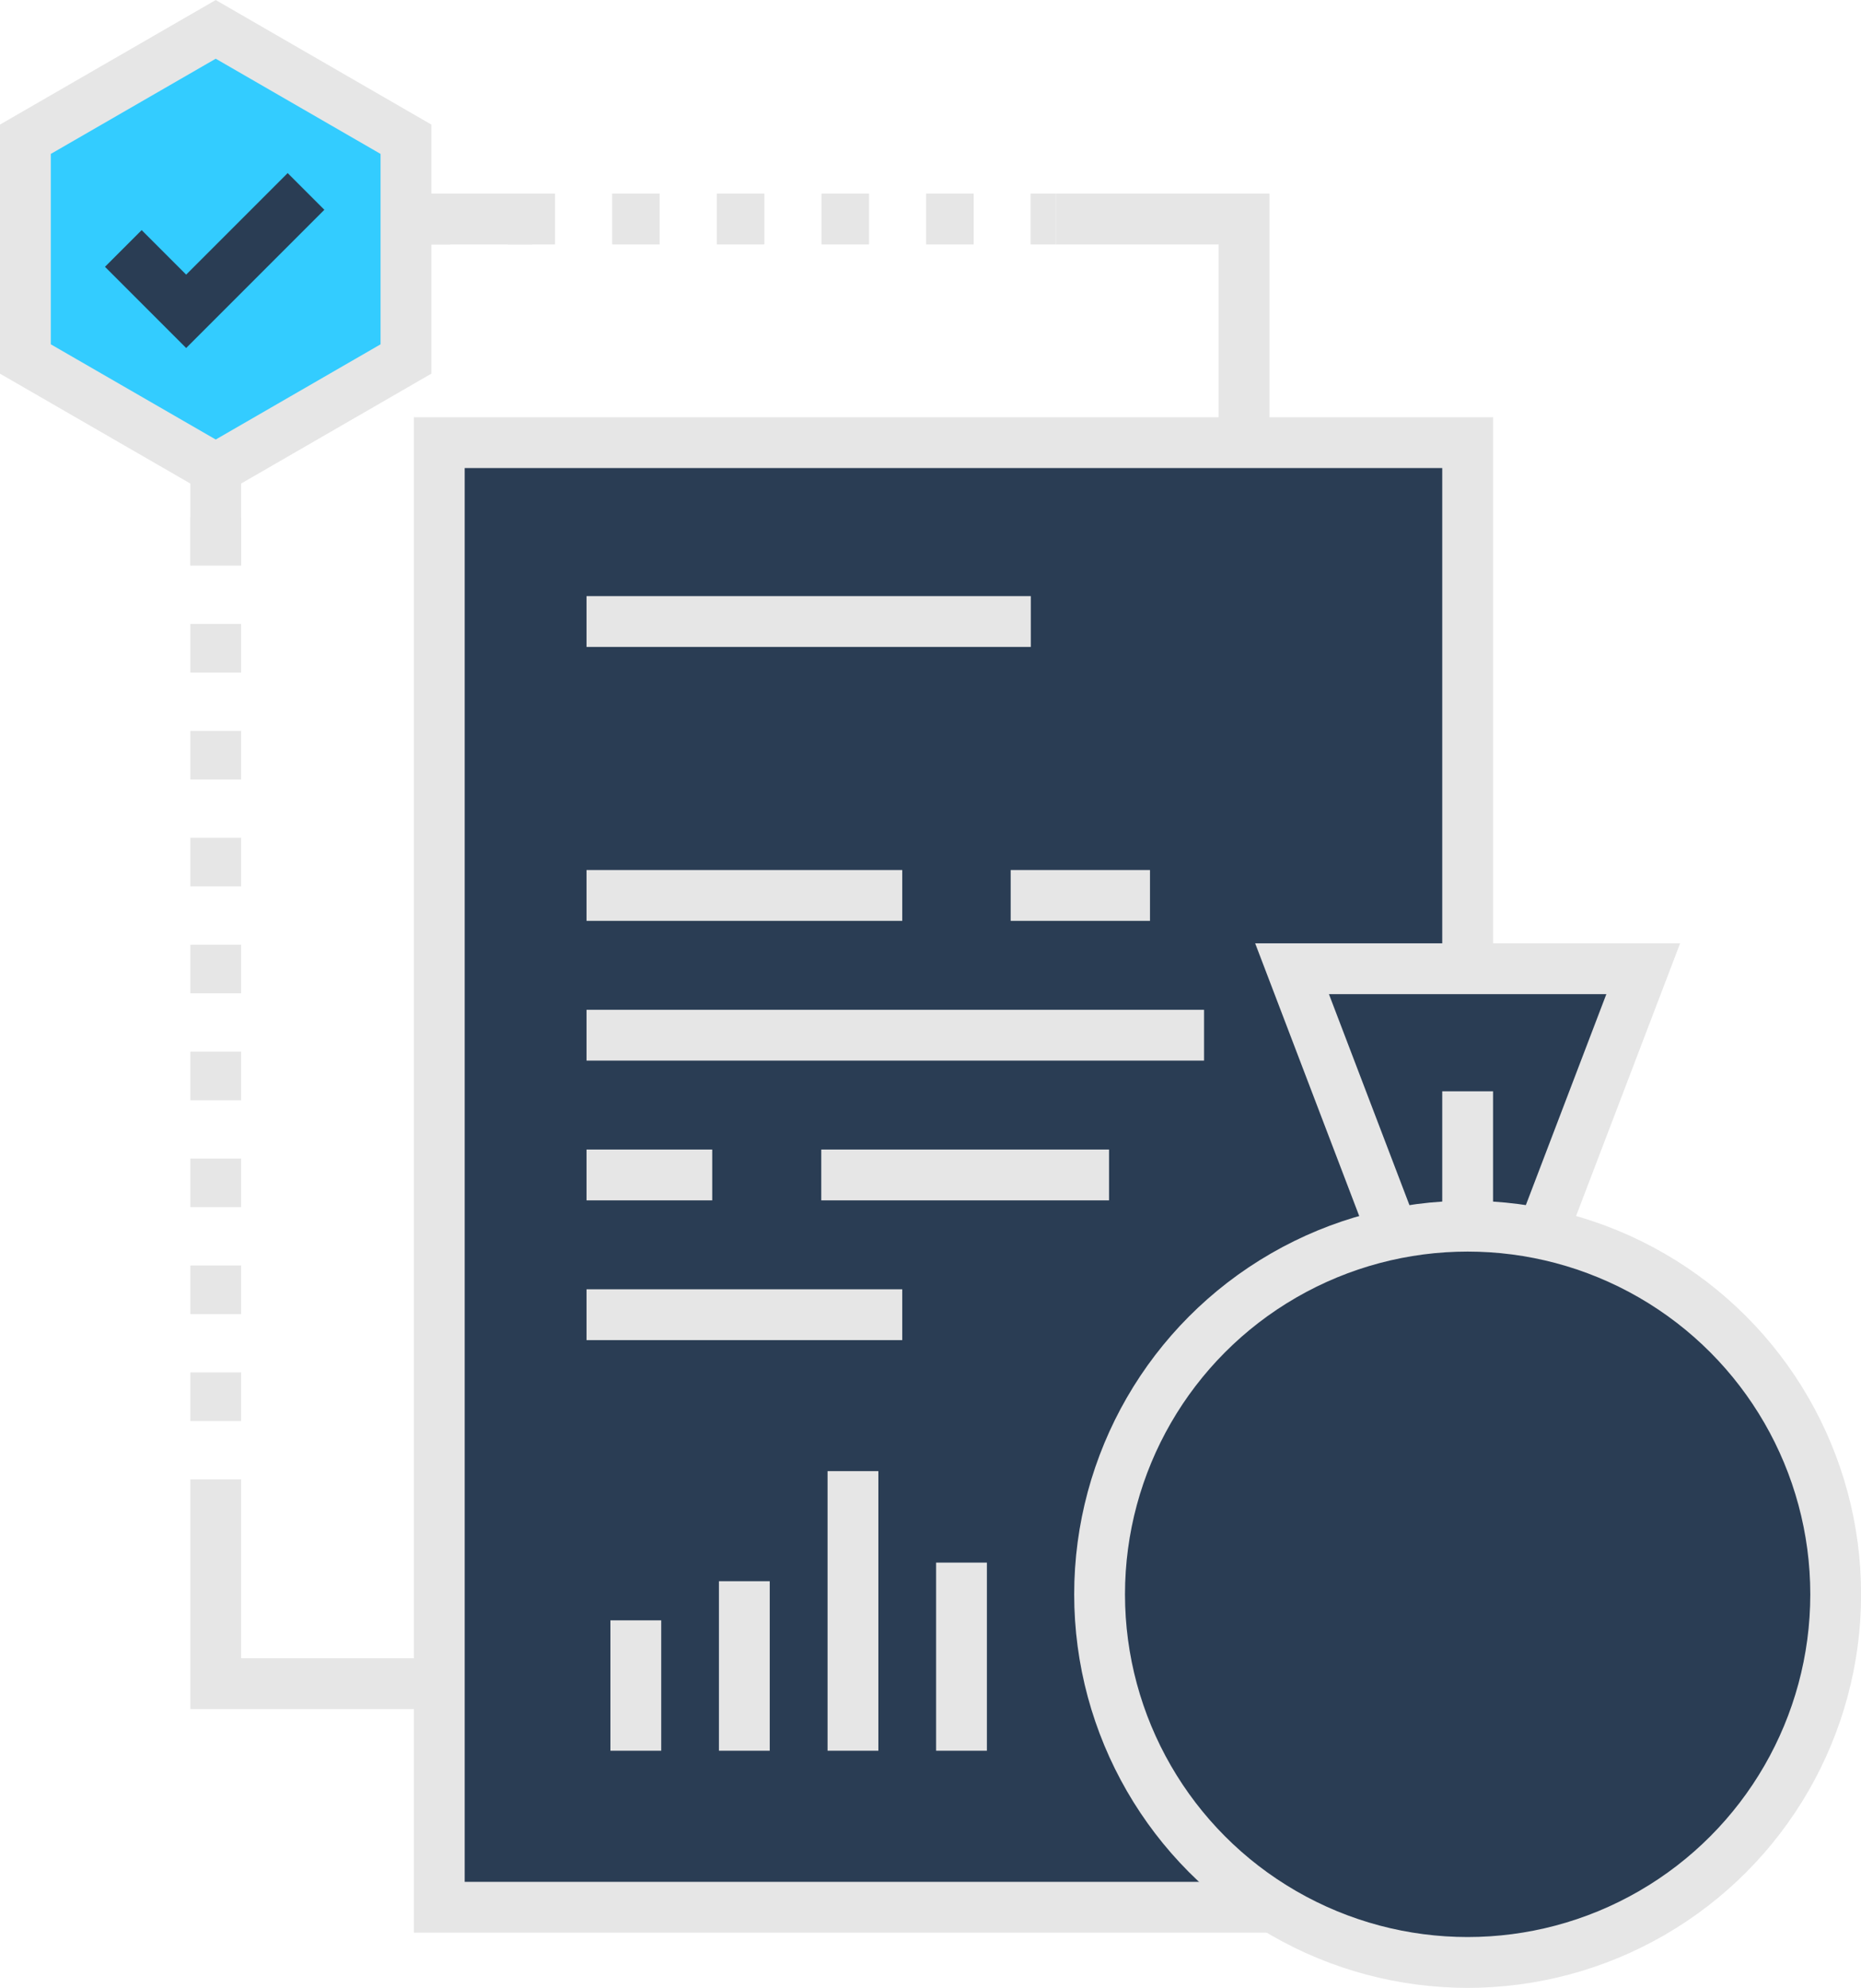 <svg xmlns="http://www.w3.org/2000/svg" viewBox="0 0 183.14 195.58"><defs><style>.cls-1,.cls-2,.cls-3{fill:none;stroke:#e6e6e6;stroke-miterlimit:10;stroke-width:5px;}.cls-2{stroke-dasharray:4.78 5.74;}.cls-3{stroke-dasharray:4.68 5.62;}.cls-4{fill:#2a3d54;}.cls-5{fill:#3cf;}</style></defs><g id="Layer_2" data-name="Layer 2"><g id="Layer_1-2" data-name="Layer 1"><line class="cls-1" x1="21.23" y1="148.05" x2="21.23" y2="145.55"></line><line class="cls-2" x1="21.23" y1="139.81" x2="21.23" y2="26.92"></line><polyline class="cls-1" points="21.23 24.05 21.23 21.55 23.73 21.55"></polyline><line class="cls-3" x1="29.34" y1="21.55" x2="98.61" y2="21.55"></line><line class="cls-1" x1="101.42" y1="21.55" x2="103.92" y2="21.55"></line><polyline class="cls-1" points="52.38 21.55 21.23 21.55 21.23 55.6"></polyline><polyline class="cls-1" points="103.92 21.55 122.43 21.55 122.43 42.87"></polyline><polyline class="cls-1" points="44.06 165.65 21.23 165.65 21.23 148.05"></polyline><rect class="cls-4" x="43.23" y="43.55" width="101.2" height="144.1"></rect><rect class="cls-1" x="43.23" y="43.55" width="101.2" height="144.1"></rect><line class="cls-1" x1="57.72" y1="61.15" x2="101.44" y2="61.15"></line><line class="cls-1" x1="57.72" y1="88.1" x2="88.79" y2="88.1"></line><line class="cls-1" x1="57.72" y1="101.85" x2="118.49" y2="101.85"></line><line class="cls-1" x1="57.72" y1="115.6" x2="70.09" y2="115.6"></line><line class="cls-1" x1="57.72" y1="129.35" x2="88.79" y2="129.35"></line><line class="cls-1" x1="99.46" y1="88.1" x2="113.17" y2="88.1"></line><line class="cls-1" x1="80.82" y1="115.6" x2="109.14" y2="115.6"></line><line class="cls-1" x1="62.57" y1="172.25" x2="62.57" y2="159.42"></line><line class="cls-1" x1="73.25" y1="172.25" x2="73.25" y2="155.57"></line><line class="cls-1" x1="83.94" y1="172.25" x2="83.94" y2="144.74"></line><line class="cls-1" x1="94.62" y1="172.25" x2="94.62" y2="153.74"></line><polygon class="cls-5" points="2.5 13.7 21.23 2.89 39.95 13.7 39.95 35.32 21.23 46.13 2.5 35.32 2.5 13.7"></polygon><polygon class="cls-1" points="2.5 13.7 21.23 2.89 39.95 13.7 39.95 35.32 21.23 46.13 2.5 35.32 2.5 13.7"></polygon><polygon class="cls-4" points="18.32 34.24 10.33 26.25 13.94 22.64 18.32 27.02 28.31 17.03 31.92 20.64 18.32 34.24"></polygon><polygon class="cls-4" points="148.52 129.87 140.34 129.87 127.15 95.31 161.71 95.31 148.52 129.87"></polygon><polygon class="cls-4" points="159.2 101.88 161.71 95.31 127.15 95.31 129.65 101.88 159.2 101.88"></polygon><polygon class="cls-1" points="148.52 129.87 140.34 129.87 127.15 95.31 161.71 95.31 148.52 129.87"></polygon><line class="cls-1" x1="144.43" y1="120.64" x2="144.43" y2="107.37"></line><circle class="cls-4" cx="144.43" cy="156.86" r="36.22"></circle><path class="cls-4" d="M144.43,129.6a36.22,36.22,0,0,1,35.93,31.74,36.78,36.78,0,0,0,.28-4.48,36.22,36.22,0,1,0-72.43,0,36.78,36.78,0,0,0,.28,4.48A36.22,36.22,0,0,1,144.43,129.6Z"></path><circle class="cls-1" cx="144.43" cy="156.86" r="36.22"></circle><path class="cls-4" d="M154.59,160.36a9.32,9.32,0,0,0-3-3.29,24.67,24.67,0,0,0-5.83-2.62,13.81,13.81,0,0,1-4.81-2.42,3.83,3.83,0,0,1-1.1-3,4.15,4.15,0,0,1,1.25-3.2,5.24,5.24,0,0,1,3.75-1.21,4.64,4.64,0,0,1,3.69,1.49,6.4,6.4,0,0,1,1.38,4.4V152h5.48v-1.46a11.64,11.64,0,0,0-2.41-7.69,9.3,9.3,0,0,0-5.52-3.16v-4.53h-5.11v4.52a9.87,9.87,0,0,0-5.42,2.74,10,10,0,0,0-.22,13.12c1.49,1.59,3.92,2.9,7.42,4,3,1,4.29,1.93,4.89,2.52a3.76,3.76,0,0,1,1.11,2.85,3.83,3.83,0,0,1-1.41,3.14,5.93,5.93,0,0,1-4,1.29,6.06,6.06,0,0,1-4.43-1.49,5.53,5.53,0,0,1-1.51-4.2V162.2h-5.5v1.46a10,10,0,0,0,9,10.69v4.21h5.09v-4.25a10.24,10.24,0,0,0,5.6-2.71,9,9,0,0,0,2.64-6.72A9.54,9.54,0,0,0,154.59,160.36Z"></path></g></g></svg>